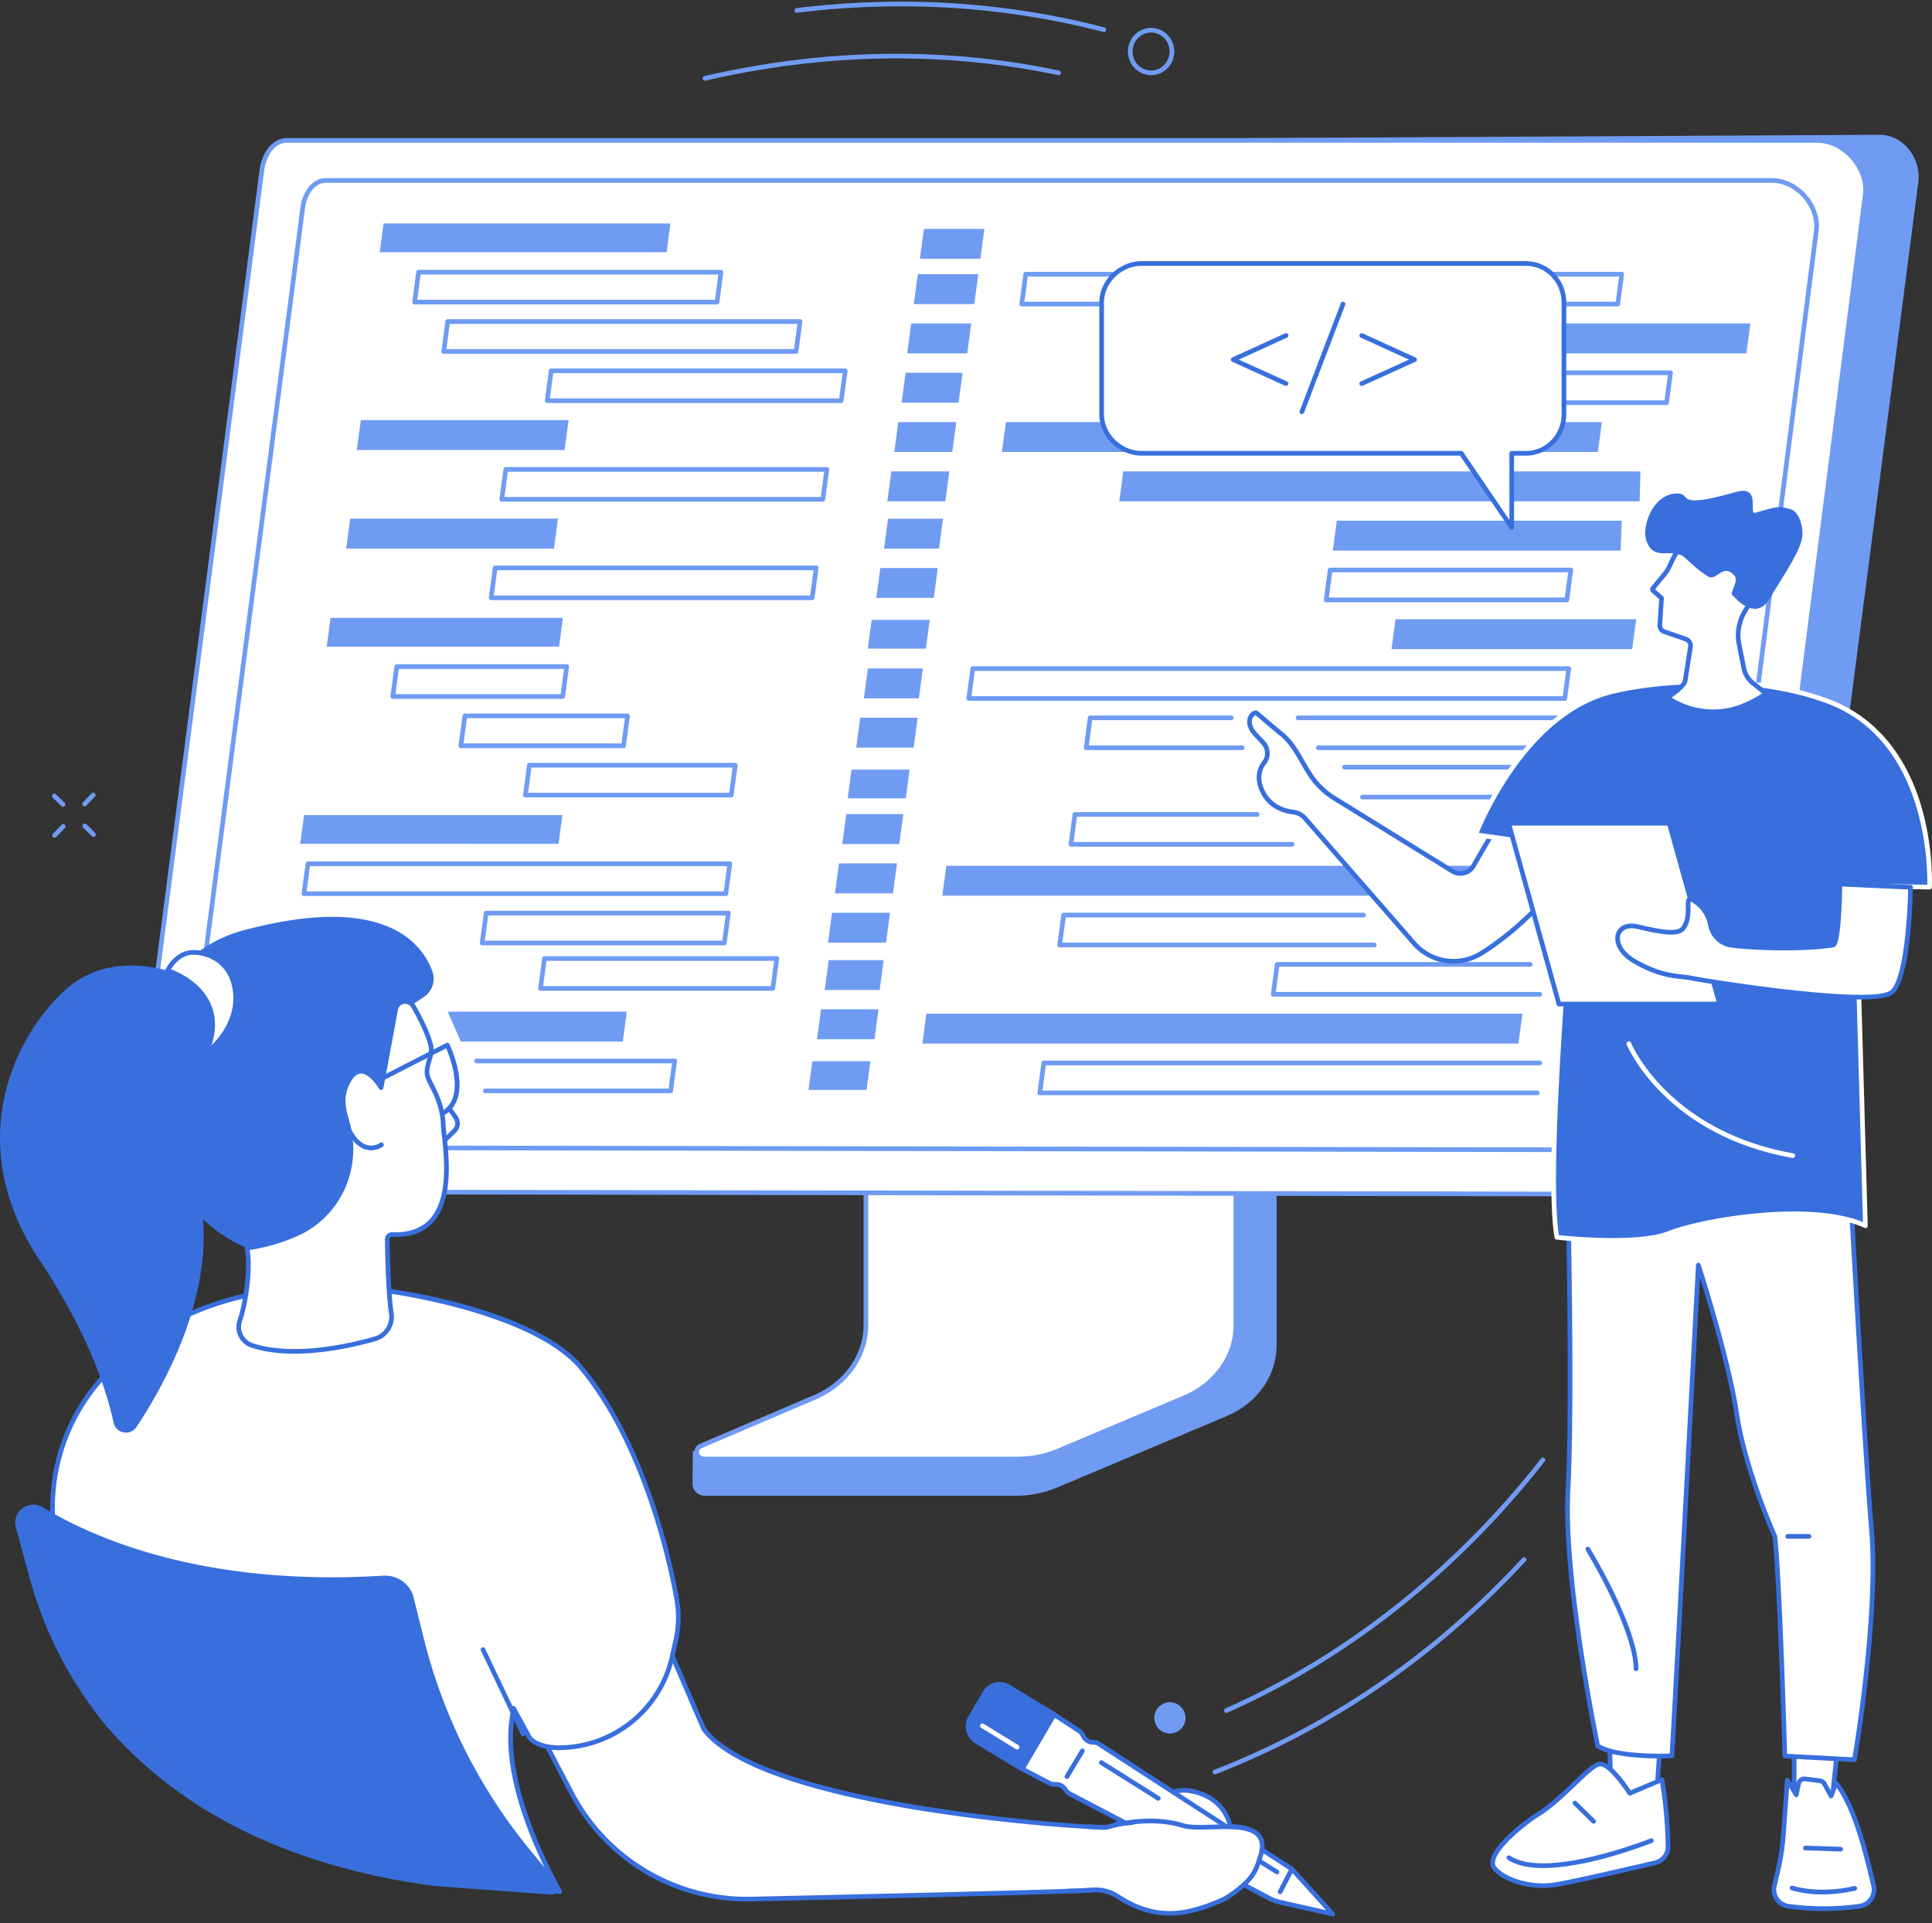 <svg xmlns="http://www.w3.org/2000/svg" width="230" height="229" fill="none"><rect width="100%" height="100%" fill="#333333" stroke="none"/><g clip-path="url(#a)"><path fill="#709BF2" d="m151.515 122.516-43.634.274c-.283 0-.376.263-.376.516v37.16c0 3.558-24.792 12.801-25.034 12.332l-.03 3.932c0 .732.641 1.381 1.462 1.381h37.14c1.698 0 3.375-.38 4.912-1.024l20.114-8.478c3.621-1.526 5.905-4.804 5.905-8.38v-37.198c0-.252-.177-.515-.461-.515h.002Z"/><path fill="#fff" d="M103.086 120.623v37.168c0 3.664-2.357 7.002-6.057 8.584l-13.57 5.797c-.886.379-.584 1.568.399 1.568h37.282c1.677 0 3.332-.332 4.848-.971l15.035-6.335c3.729-1.572 6.108-4.924 6.108-8.606v-37.205c0-.152-.139-.275-.309-.275h-43.428c-.17 0-.308.123-.308.275Z"/><path fill="#709BF2" d="M121.14 174.018H83.858c-.689 0-1.09-.452-1.18-.901-.102-.502.168-.984.673-1.201l13.57-5.797c3.577-1.529 5.888-4.797 5.888-8.328v-37.168c0-.305.263-.553.587-.553h43.427c.324 0 .586.248.586.553v37.206c0 3.776-2.464 7.254-6.278 8.862l-15.033 6.335a12.87 12.87 0 0 1-4.957.992h-.001Zm-17.777-53.383v37.157c0 3.754-2.443 7.224-6.226 8.84l-13.57 5.797c-.267.115-.398.33-.347.578.044.211.236.456.636.456h37.283c1.629 0 3.268-.327 4.741-.948l15.033-6.336c3.607-1.52 5.939-4.798 5.939-8.349v-37.202h-43.459a.05.05 0 0 0-.031.009l.001-.002Z"/><path fill="#709BF2" d="m21.521 141.926 188.074.422c1.647 0 3.287-1.239 3.496-2.876l15.282-117.797c.364-2.855-1.844-5.694-4.68-5.623l-185.892.983-16.278 124.889-.002.002Z"/><path fill="#fff" d="M216.306 16.719c3.236 0 6.158 3.283 5.743 6.503l-14.837 115.96c-.21 1.637-1.961 3.023-3.607 3.023l-184.744-.301c-1.973 0-3.29-1.639-3.04-3.603L31.189 20.192c.21-1.637 1.292-3.473 2.937-3.473h182.181Z"/><path fill="#709BF2" d="m203.605 142.484-184.745-.3c-.996 0-1.889-.39-2.51-1.098-.647-.736-.94-1.763-.804-2.818L30.912 20.157c.232-1.802 1.436-3.716 3.213-3.716h182.181c1.633 0 3.26.787 4.465 2.157 1.193 1.358 1.76 3.058 1.553 4.66l-14.837 115.96c-.224 1.739-2.037 3.265-3.882 3.265v.001ZM34.125 16.997c-1.46 0-2.461 1.665-2.663 3.23L16.096 138.339c-.117.909.121 1.755.671 2.38.516.586 1.259.909 2.094.909l184.745.3c1.556 0 3.144-1.325 3.331-2.78l14.837-115.96c.185-1.446-.331-2.984-1.42-4.223-1.1-1.25-2.574-1.968-4.048-1.968H34.125v.001Z"/><path fill="#709BF2" d="m199.259 137.208-174.551-.277c-.923 0-1.75-.361-2.325-1.018-.6-.681-.87-1.633-.746-2.61L35.773 24.644c.214-1.665 1.33-3.437 2.977-3.437h172.194c1.509 0 3.012.726 4.125 1.992 1.103 1.255 1.626 2.823 1.435 4.305l-13.65 106.68c-.208 1.611-1.887 3.024-3.594 3.024h-.001ZM38.75 21.764c-1.329 0-2.243 1.521-2.427 2.953L22.187 133.376c-.107.831.111 1.602.611 2.171.47.535 1.148.83 1.91.83l174.551.277c1.421 0 2.872-1.21 3.042-2.54l13.651-106.68c.17-1.323-.304-2.732-1.301-3.867-1.007-1.146-2.359-1.803-3.708-1.803H38.75Z"/><path fill="#709BF2" d="M192.591 36.488h-70.954a.281.281 0 0 1-.209-.095.28.28 0 0 1-.066-.22l.478-3.561a.277.277 0 0 1 .275-.24h70.954a.28.28 0 0 1 .209.094.28.28 0 0 1 .066.22l-.478 3.561a.277.277 0 0 1-.275.24Zm-70.637-.556h70.394l.404-3.005h-70.394l-.404 3.005Zm85.949 6.148h-72.292l.478-3.56h72.292l-.478 3.56Zm-9.506 6.15h-37.365a.28.28 0 0 1-.209-.095.273.273 0 0 1-.066-.22l.478-3.561a.276.276 0 0 1 .275-.24h37.365a.28.28 0 0 1 .209.094c.053.06.078.14.066.22l-.478 3.561a.276.276 0 0 1-.275.24Zm-37.048-.556h36.806l.403-3.005h-36.806l-.403 3.005Zm24.935 35.778H115.33a.283.283 0 0 1-.209-.094.28.28 0 0 1-.066-.22l.478-3.562a.277.277 0 0 1 .275-.24h70.954a.28.28 0 0 1 .209.095c.053.06.078.14.066.22l-.478 3.56a.276.276 0 0 1-.275.241Zm-70.635-.555h70.393l.403-3.005h-70.393l-.403 3.005Zm32.242 6.423h-18.588a.281.281 0 0 1-.209-.095.28.28 0 0 1-.066-.22l.478-3.561a.277.277 0 0 1 .275-.24h16.815a.278.278 0 0 1 0 .555h-16.572l-.403 3.005h18.27a.278.278 0 1 1 0 .556Zm53.705 0h-44.651a.278.278 0 0 1 0-.556h44.408l.404-3.005h-47.222a.278.278 0 0 1 0-.556h47.539a.28.28 0 0 1 .209.095.28.28 0 0 1 .066.22l-.478 3.561a.276.276 0 0 1-.275.24Zm-.789 5.87h-38.618a.278.278 0 0 1 0-.555h38.375l.403-3.005h-40.904a.278.278 0 0 1 0-.556h41.222a.28.28 0 0 1 .275.315l-.478 3.561a.277.277 0 0 1-.275.24Zm-46.982 5.63h-26.334a.276.276 0 0 1-.275-.316l.477-3.56a.278.278 0 0 1 .276-.24h21.673a.278.278 0 1 1 0 .555h-21.431l-.403 3.005h26.017a.278.278 0 0 1 0 .556Zm36.401-46.998h-70.953l.478-3.56h70.954l-.479 3.56Zm4.969 5.872h-61.949l.478-3.561h61.564l-.093 3.56Zm-8.668 12.016h-28.65a.283.283 0 0 1-.209-.094.28.28 0 0 1-.066-.221l.478-3.56a.277.277 0 0 1 .275-.241h28.649c.08 0 .156.035.21.094a.28.28 0 0 1 .066.221l-.478 3.56a.277.277 0 0 1-.275.241Zm-28.332-.555h28.089l.403-3.006h-28.089l-.403 3.005Zm36.108 6.143h-28.649l.478-3.56h28.649l-.478 3.56Zm-1.378-11.735h-34.259l.478-3.56h33.923l-.142 3.56Zm-9.795 41.092h-70.952l.478-3.561h70.952l-.478 3.561Zm-19.525 6.149h-37.456a.28.28 0 0 1-.275-.315l.478-3.561a.276.276 0 0 1 .275-.24h35.703a.277.277 0 1 1 0 .555h-35.461l-.403 3.005h37.139a.278.278 0 0 1 0 .556Zm19.705 5.871h-31.739a.28.28 0 0 1-.275-.315l.478-3.561a.276.276 0 0 1 .275-.24h30.128a.277.277 0 1 1 0 .555h-29.886l-.403 3.005h31.422a.278.278 0 0 1 0 .556Zm-2.546 5.593h-70.953l.478-3.561h70.953l-.478 3.561Zm2.262 6.145h-59.242a.286.286 0 0 1-.21-.094.276.276 0 0 1-.065-.221l.477-3.561a.277.277 0 0 1 .276-.24h59.048a.278.278 0 0 1 0 .556h-58.805l-.403 3.005h58.925a.278.278 0 0 1 0 .555h-.001Zm-72.804-53.179h-6.911l.459-3.421h6.912l-.46 3.42Zm5.769-41.024h-7.204l.478-3.562h7.204l-.478 3.561Zm.725-5.395h-7.204l.479-3.561h7.203l-.478 3.56Zm-1.568 11.265H108l.478-3.56h7.148l-.478 3.56Zm-1.031 5.871h-6.785l.478-3.56h6.785l-.478 3.56Zm-.751 5.87h-6.907l.478-3.56h6.907l-.478 3.56Zm-.826 5.873h-6.907l.479-3.561h6.906l-.478 3.56Zm-1.373 11.502h-6.845l.479-3.56h6.844l-.478 3.56Zm.617-5.87h-6.544l.478-3.56h6.544l-.478 3.56Zm-3.956 29.738h-6.912l.459-3.42h6.912l-.459 3.42Zm.944-6.034h-6.844l.478-3.561h6.844l-.478 3.56Zm.617-5.872h-6.543l.478-3.56h6.543l-.478 3.56Zm-6.225 46.629h-6.912l.46-3.42h6.911l-.459 3.42Zm3.892-29.281h-6.785l.48-3.56h6.785l-.48 3.56Zm-.75 5.871H99.4l.478-3.561h6.907l-.479 3.561Zm-.825 5.871h-6.907l.478-3.56h6.907l-.478 3.56Zm-1.373 11.504h-6.844l.478-3.561h6.844l-.478 3.561Zm.617-5.868h-6.543l.478-3.56h6.543l-.478 3.56ZM79.356 30.035H45.2l.46-3.422h34.154l-.46 3.422Zm6.001 6.218H49.354a.278.278 0 0 1-.275-.315l.478-3.56a.277.277 0 0 1 .275-.241h36.003a.278.278 0 0 1 .275.315l-.478 3.56a.277.277 0 0 1-.275.241Zm-35.686-.556h35.443l.403-3.005H50.075l-.404 3.005Zm45.097 6.427H52.823a.278.278 0 0 1-.275-.315l.477-3.56a.277.277 0 0 1 .276-.241h41.945a.28.28 0 0 1 .275.315l-.478 3.56a.277.277 0 0 1-.275.241ZM53.14 41.57h41.385l.403-3.006H53.543l-.403 3.006Zm47.004 6.422H65.141a.28.28 0 0 1-.275-.316l.478-3.56a.277.277 0 0 1 .275-.241h35.003a.278.278 0 0 1 .275.315l-.478 3.561a.276.276 0 0 1-.275.24Zm-34.684-.556h34.443l.403-3.005H65.863l-.403 3.005Zm1.097 29.562H38.893l.459-3.42h27.664l-.459 3.42Zm.431 6.216h-20.23a.278.278 0 0 1-.275-.315l.478-3.56a.277.277 0 0 1 .275-.241h20.23a.278.278 0 0 1 .275.315l-.478 3.56a.277.277 0 0 1-.275.241Zm-19.912-.556h19.67l.403-3.005h-19.67l-.403 3.005Zm27.156 6.427H54.866a.278.278 0 0 1-.275-.315l.477-3.56a.277.277 0 0 1 .276-.241H74.71a.278.278 0 0 1 .275.315l-.478 3.56a.277.277 0 0 1-.275.241Zm-19.049-.555h18.806l.403-3.006H55.586l-.403 3.005Zm31.871 6.426H62.547a.278.278 0 0 1-.275-.315l.478-3.56a.277.277 0 0 1 .275-.241h24.507a.28.28 0 0 1 .275.315l-.478 3.56a.277.277 0 0 1-.275.241Zm-24.19-.555h23.947l.404-3.005H63.268l-.403 3.005Zm4.35-40.817H42.478l.48-3.56h24.734l-.478 3.56Zm30.742 6.15h-38.22a.278.278 0 0 1-.275-.315l.479-3.561a.277.277 0 0 1 .275-.24h38.22a.278.278 0 0 1 .275.315l-.479 3.56a.277.277 0 0 1-.275.24Zm-37.902-.556h37.66l.403-3.005h-37.66l-.403 3.005Zm5.894 6.141H41.213l.478-3.561h24.734l-.477 3.56Zm30.741 6.145h-38.22a.278.278 0 0 1-.275-.315l.478-3.56a.277.277 0 0 1 .275-.241h38.22a.278.278 0 0 1 .275.315l-.478 3.56a.277.277 0 0 1-.275.241Zm-37.902-.556h37.66l.402-3.005H59.19l-.403 3.005Zm7.706 29.571H35.739l.46-3.42h30.755l-.46 3.42Zm19.911 6.219H36.182a.278.278 0 0 1-.275-.315l.478-3.561a.277.277 0 0 1 .275-.24h50.222a.28.28 0 0 1 .275.315l-.478 3.561a.277.277 0 0 1-.275.24Zm-49.905-.555h49.663l.403-3.005H36.903l-.404 3.005Zm49.733 6.427H57.4a.28.28 0 0 1-.275-.316l.478-3.56a.277.277 0 0 1 .275-.241H86.71a.28.28 0 0 1 .275.315l-.478 3.561a.278.278 0 0 1-.275.241Zm-28.514-.556H85.99l.403-3.005H58.121l-.404 3.005Zm16.422 12.014H54.858l-1.56-3.559h21.32l-.478 3.559Zm17.859-6.052H64.344a.28.28 0 0 1-.275-.315l.478-3.561a.278.278 0 0 1 .275-.241h27.655a.28.28 0 0 1 .275.316l-.478 3.56a.277.277 0 0 1-.275.241Zm-27.339-.556h27.095l.403-3.005H65.064l-.404 3.005Zm15.182 12.759H57.774a.278.278 0 0 1 0-.556h21.824l.404-3.005H56.748a.278.278 0 0 1 0-.556H80.32a.279.279 0 0 1 .275.316l-.478 3.56a.277.277 0 0 1-.275.241Z"/><path fill="#fff" d="m218.743 208.236-.692 6.651-4.463.527v-7.887l5.155.709Z"/><path fill="#386FDD" d="M213.588 215.691a.28.28 0 0 1-.184-.07.274.274 0 0 1-.093-.208v-7.885a.277.277 0 0 1 .314-.275l5.156.707c.148.02.254.155.238.304l-.694 6.651a.276.276 0 0 1-.244.247l-4.463.527-.032.002h.002Zm.278-7.845v7.255l3.932-.465.642-6.162-4.574-.628Z"/><path fill="#fff" d="M212.885 226.989c1.861.264 4.912.496 8.494-.004a2.007 2.007 0 0 0 1.666-2.467c-.788-3.228-2.147-9.354-4.479-12.193l-.579 1.54-.8-1.449a.71.71 0 0 0-.53-.362l-1.753-.224a.707.707 0 0 0-.781.561l-.279 1.335-1.068-1.75-.474 6.54a27.29 27.29 0 0 1-.629 4.16l-.478 2.063c-.143 1.09.61 2.098 1.69 2.251v-.001Z"/><path fill="#386FDD" d="M217.105 227.559a30.54 30.54 0 0 1-4.258-.294c-1.225-.174-2.089-1.324-1.927-2.562l.483-2.089a27.15 27.15 0 0 0 .622-4.118l.474-6.54a.278.278 0 0 1 .514-.124l.704 1.152.135-.649a.991.991 0 0 1 1.089-.78l1.753.223c.31.04.586.228.738.502l.509.922.367-.975a.277.277 0 0 1 .475-.079c2.213 2.695 3.559 8.273 4.365 11.606l.169.699a2.293 2.293 0 0 1-.33 1.83 2.278 2.278 0 0 1-1.568.978 31.189 31.189 0 0 1-4.313.298h-.001Zm-4.115-14.698-.412 5.675a27.486 27.486 0 0 1-.635 4.202l-.478 2.063a1.726 1.726 0 0 0 1.459 1.913c1.898.269 4.898.487 8.416-.004a1.732 1.732 0 0 0 1.434-2.127l-.169-.7c-.755-3.131-1.996-8.269-3.956-10.994l-.403 1.073a.276.276 0 0 1-.24.179.276.276 0 0 1-.263-.143l-.8-1.449a.428.428 0 0 0-.322-.219l-1.753-.224a.432.432 0 0 0-.475.342l-.279 1.336a.277.277 0 0 1-.508.087l-.617-1.012.001.002Z"/><path fill="#386FDD" d="M216.966 225.583c-2.269 0-3.65-.486-3.734-.517a.278.278 0 0 1 .188-.522c.03.011 2.976 1.04 7.324.042a.277.277 0 0 1 .124.541c-1.48.34-2.797.455-3.902.455v.001Zm2.155-5.11h-.01l-4.183-.14a.276.276 0 0 1-.268-.286.28.28 0 0 1 .287-.269l4.183.139a.278.278 0 0 1-.01.556h.001Z"/><path fill="#fff" d="m197.84 204.695-.669 9.706h-5.37l-.25-9.706h6.289Z"/><path fill="#386FDD" d="M197.17 214.678h-5.371a.278.278 0 0 1-.277-.27l-.25-9.706a.274.274 0 0 1 .277-.284h6.288a.276.276 0 0 1 .277.296l-.669 9.706a.277.277 0 0 1-.277.259l.002-.001Zm-5.099-.556h4.84l.631-9.15h-5.707l.236 9.15Z"/><path fill="#fff" d="M198.575 219.878a1.95 1.95 0 0 1-1.496 1.933c-3.087.724-10.042 2.336-12.026 2.633-2.575.387-5.739-.408-7.1-1.926-1.36-1.517 3.047-5.14 5.138-6.458 3.107-1.959 6.092-5.829 7.344-6.003 1.252-.175 3.588 3.485 3.588 3.485l3.819-1.616s.666 3.298.735 7.954l-.002-.002Z"/><path fill="#386FDD" d="M183.706 224.82c-2.368 0-4.807-.83-5.961-2.116-.267-.298-.371-.669-.31-1.105.266-1.909 3.825-4.714 5.506-5.775 1.526-.961 3.008-2.377 4.314-3.626 1.407-1.345 2.424-2.317 3.14-2.416 1.254-.176 3.125 2.492 3.731 3.412l3.605-1.525a.283.283 0 0 1 .238.01.285.285 0 0 1 .143.191c.006.033.671 3.376.739 8.005a2.238 2.238 0 0 1-1.711 2.206c-2.955.693-10.046 2.338-12.049 2.638a9.368 9.368 0 0 1-1.387.101h.002Zm6.822-14.493a.51.51 0 0 0-.057.004c-.539.075-1.653 1.14-2.833 2.268-1.326 1.267-2.828 2.703-4.402 3.695-1.721 1.085-5.028 3.778-5.252 5.381-.038.269.018.485.174.657 1.27 1.415 4.279 2.222 6.852 1.836 1.983-.298 9.055-1.937 12.004-2.629a1.681 1.681 0 0 0 1.282-1.658c-.055-3.736-.502-6.617-.667-7.568l-3.5 1.482a.281.281 0 0 1-.343-.106c-.907-1.42-2.493-3.363-3.258-3.363v.001Z"/><path fill="#386FDD" d="M183.743 222.439c-1.679 0-3.18-.277-4.264-.987a.279.279 0 0 1-.08-.385.277.277 0 0 1 .385-.08c3.983 2.613 14.598-1.253 16.685-2.054a.278.278 0 1 1 .199.518c-2.203.846-8.25 2.988-12.923 2.988h-.002Zm5.968-5.278a.274.274 0 0 1-.194-.079l-2.224-2.181a.277.277 0 1 1 .388-.396l2.224 2.181a.276.276 0 0 1-.194.475Z"/><path fill="#fff" d="M220.268 141.424s1.664 30.34 2.535 40.813c.871 10.473-2.036 27.309-2.036 27.309l-8.29-.439s-.567-20.47-1.184-26.154c0 0-3.501-7.705-4.539-14.578-1.038-6.872-4.573-17.729-4.573-17.729s-2.87 54.184-3.148 58.44c0 0-6.5.292-8.831-1.186 0 0-4.13-19.757-3.536-30.506.592-10.749-.059-37.456-.059-37.456l33.661 1.486Z"/><path fill="#386FDD" d="M220.767 209.823h-.015l-8.289-.438a.278.278 0 0 1-.263-.27c-.005-.204-.571-20.419-1.177-26.087-.278-.622-3.55-8.039-4.542-14.611-.798-5.289-3.111-13.036-4.103-16.228-.469 8.843-2.819 53.109-3.067 56.917a.279.279 0 0 1-.265.259c-.27.012-6.614.277-8.992-1.229a.276.276 0 0 1-.123-.178c-.041-.198-4.13-19.916-3.542-30.578.585-10.615-.053-37.168-.059-37.434a.28.28 0 0 1 .29-.286l33.661 1.487a.277.277 0 0 1 .265.262c.017.303 1.674 30.457 2.534 40.806.864 10.389-2.01 27.211-2.04 27.38a.28.28 0 0 1-.274.231l.001-.003Zm-8.019-.98 7.786.412c.35-2.108 2.794-17.359 1.993-26.995-.819-9.853-2.36-37.626-2.522-40.57l-33.112-1.463c.068 2.964.604 27.153.051 37.182-.56 10.16 3.168 28.659 3.507 30.316 2.049 1.192 7.137 1.124 8.322 1.091.353-5.729 3.103-57.652 3.132-58.186a.278.278 0 0 1 .542-.071c.034.109 3.553 10.957 4.583 17.773 1.019 6.754 4.483 14.429 4.517 14.505a.315.315 0 0 1 .023.085c.573 5.286 1.11 23.536 1.179 25.921h-.001Z"/><path fill="#386FDD" d="M215.355 183.228h-2.534a.278.278 0 0 1 0-.556h2.534a.278.278 0 0 1 0 .556Zm-20.584 15.758a.278.278 0 0 1-.278-.273c-.088-4.863-5.644-14.006-5.7-14.098a.28.28 0 0 1 .092-.383.277.277 0 0 1 .381.092c.232.38 5.692 9.364 5.782 14.378a.278.278 0 0 1-.272.283h-.005v.001Z"/><path fill="#fff" d="M181.498 93.43c-.459-.037-4.279 6.528-6.077 9.662a1.805 1.805 0 0 1-2.52.643l-14.047-8.68a9.244 9.244 0 0 1-2.871-2.787c-1.173-1.79-1.871-3.608-3.442-4.879-1.277-1.034-2.57-2.183-2.957-2.483-.242-.188-1.369.614-.52 2.04.26.437 1.234 1.325 1.502 1.728.426.642.426 1.498-.047 2.106-.504.648-.925 1.687-.359 3.134.837 2.138 2.735 2.667 3.809 2.792.54.062 1.036.324 1.394.735l12.962 14.867a6.25 6.25 0 0 0 7.979 1.235c4.214-2.576 9.64-7.769 13.548-14.333l-8.352-5.782-.002.001Z"/><path fill="#386FDD" d="M173.043 114.742a6.532 6.532 0 0 1-4.929-2.25l-12.963-14.868a1.892 1.892 0 0 0-1.216-.641c-1.124-.13-3.143-.688-4.035-2.967-.622-1.59-.127-2.73.398-3.405.392-.505.407-1.22.035-1.783-.111-.167-.387-.46-.656-.742-.343-.363-.698-.737-.854-.998-.614-1.032-.316-1.854.125-2.245.281-.25.605-.312.804-.157.167.13.493.408.906.76a96.876 96.876 0 0 0 2.056 1.725c1.15.93 1.837 2.126 2.566 3.391.292.509.595 1.035.933 1.552a9.021 9.021 0 0 0 2.786 2.703l14.046 8.68c.356.221.776.286 1.18.182.406-.103.746-.361.955-.726 5.648-9.855 6.06-9.822 6.339-9.802a.28.28 0 0 1 .136.049l8.352 5.782a.28.28 0 0 1 .081.371c-4.203 7.057-9.804 12.081-13.644 14.428a6.505 6.505 0 0 1-3.403.962l.002-.001Zm-23.58-29.578a.715.715 0 0 0-.33.335c-.128.25-.204.68.168 1.305.125.208.472.575.78.9.297.313.578.61.715.816.503.762.479 1.739-.06 2.431-.634.816-.743 1.78-.319 2.86.786 2.008 2.581 2.502 3.582 2.618.608.07 1.166.365 1.571.829l12.962 14.867a5.962 5.962 0 0 0 7.624 1.18c3.742-2.289 9.187-7.163 13.322-14.015l-7.985-5.528c-.493.506-2.241 3.203-5.83 9.468a2.08 2.08 0 0 1-1.3.989 2.063 2.063 0 0 1-1.608-.248l-14.046-8.68a9.59 9.59 0 0 1-2.959-2.872 30.785 30.785 0 0 1-.951-1.58c-.701-1.218-1.363-2.37-2.433-3.236-.746-.603-1.51-1.257-2.068-1.734a42.83 42.83 0 0 0-.836-.706l.001.001Z"/><path fill="#386FDD" d="M229.708 105.637s.934-17.285-12.12-22.14c-10.108-3.76-23.016-2.138-27.061-.734-9.96 3.459-14.863 16.632-14.863 16.632l11.673 1.647s-3.519 37.848-1.993 46.289c0 0 9.394 1.104 13.378-.477s17.085-3.797 23.347-.897l-1.138-40.482 8.775.162h.002Z"/><path fill="#fff" d="M191.974 147.989c-3.351 0-6.44-.355-6.66-.382a.277.277 0 0 1-.242-.226c-1.465-8.107 1.63-42.451 1.966-46.101l-11.412-1.61a.278.278 0 0 1-.221-.372c.05-.134 5.063-13.335 15.032-16.796 4.416-1.533 17.352-2.946 27.249.735 5.423 2.017 9.27 6.538 11.125 13.074 1.394 4.917 1.176 9.296 1.175 9.341a.28.28 0 0 1-.278.263h-.005l-8.485-.157 1.13 40.191a.28.28 0 0 1-.124.241.28.28 0 0 1-.27.02c-6.252-2.895-19.21-.652-23.129.903-1.709.678-4.354.876-6.852.876h.001Zm-6.39-.911c1.394.148 9.487.927 13.038-.482 3.9-1.548 16.629-3.757 23.16-1.069l-1.126-40.045a.278.278 0 0 1 .079-.203.307.307 0 0 1 .203-.082l8.501.157c.043-2.197-.119-17.197-11.946-21.597-9.766-3.633-22.522-2.242-26.873-.73-8.86 3.075-13.733 14.106-14.566 16.142l11.323 1.598a.278.278 0 0 1 .238.301c-.035.375-3.443 37.312-2.03 46.01h-.001Z"/><path fill="#fff" d="M213.438 137.891c-.016 0-.032-.002-.049-.004-15.237-2.714-19.694-13.402-19.738-13.509a.278.278 0 0 1 .515-.208c.043.104 4.399 10.512 19.321 13.169a.279.279 0 0 1-.048.552h-.001Zm-27.851-18.333h19.125l-5.991-21.523h-19.123l5.989 21.523Z"/><path fill="#386FDD" d="M204.713 119.838h-19.125a.28.28 0 0 1-.268-.203l-5.989-21.525a.275.275 0 0 1 .046-.242.275.275 0 0 1 .221-.11h19.125c.125 0 .234.083.268.203l5.989 21.524a.278.278 0 0 1-.267.353Zm-18.915-.556h18.549l-5.836-20.968h-18.548l5.835 20.968Z"/><path fill="#fff" d="m227.442 105.656-8.41-.383s-.064 7.136-.822 7.264c-2.703.454-8.365.477-12.05.029-1.283-.156-2.299-1.145-2.54-2.425-.182-.965-.702-2.1-2.019-2.918-1.273-.79-.017 1.695-1.209 3.294-.639.86-2.664.479-5.425-.165-2.762-.644-3.463 2.328-.369 4.125 3.356 1.949 5.487 1.729 6.557 1.957 2.131.455 20.975 3.43 23.884 1.838 2.246-1.231 2.402-12.615 2.402-12.615l.001-.001Z"/><path fill="#386FDD" d="M221.383 119.016c-6.721 0-19.219-2.085-20.284-2.312a7.993 7.993 0 0 0-.804-.106c-1.253-.128-3.146-.321-5.834-1.882-1.948-1.132-2.426-2.683-2.045-3.645.281-.709 1.115-1.342 2.615-.993 2.489.582 4.595 1.003 5.14.271.532-.715.524-1.659.518-2.348-.005-.568-.009-.979.296-1.151.257-.144.558.008.762.133 1.156.717 1.898 1.79 2.146 3.103.222 1.176 1.146 2.059 2.301 2.2 3.631.441 9.188.431 11.93-.02.356-.435.603-3.941.631-6.998 0-.076.032-.147.087-.199a.27.27 0 0 1 .203-.076l8.41.382a.277.277 0 0 1 .265.282c-.016 1.182-.225 11.583-2.546 12.855-.656.359-2.024.503-3.789.503l-.002.001Zm-27.141-8.478c-.643 0-1.122.26-1.311.738-.296.747.143 1.992 1.807 2.959 2.587 1.501 4.408 1.688 5.613 1.81.332.034.619.063.862.115 2.172.463 20.901 3.393 23.693 1.865 1.679-.92 2.187-8.803 2.254-12.106l-7.854-.357a78.99 78.99 0 0 1-.123 3.31c-.217 3.525-.576 3.878-.927 3.936-2.77.465-8.437.48-12.129.03-1.395-.169-2.513-1.235-2.779-2.649-.222-1.172-.858-2.092-1.892-2.733a1.06 1.06 0 0 0-.187-.096c-.03.128-.027.417-.025.636.006.724.015 1.819-.628 2.684-.748 1.006-2.839.609-5.712-.061a2.908 2.908 0 0 0-.662-.081Z"/><path fill="#fff" d="M198.48 83.072s2.178-1.34 2.156-2.125l.621-4.026a.851.851 0 0 0-.564-.82l-2.575-.884a.784.784 0 0 1-.518-.793l.2-3.2-1.009-.894a.196.196 0 0 1-.021-.272l1.594-1.945c.522-.736 1.044-2.493 1.471-2.373 0 0 9.085-1.05 9.527 3.535a2.783 2.783 0 0 1-.52 1.869l-.804 1.135c-.808 1.14-1.234 2.538-1.09 3.934.029.29.407 2.16.659 3.396a2.971 2.971 0 0 0 1.097 1.76c.709.547 1.573 1.243 1.432 1.29 0 0-1.005.74-2.593 1.395-2.821 1.164-6.029.874-8.635-.718l-.432-.264h.004Z"/><path fill="#386FDD" d="M203.962 85.037a9.966 9.966 0 0 1-5.194-1.464l-.432-.264a.277.277 0 0 1-.001-.474c.982-.605 2.035-1.496 2.024-1.881 0-.016 0-.034.004-.05l.618-4.004a.572.572 0 0 0-.378-.537l-2.573-.885a1.067 1.067 0 0 1-.704-1.072l.191-3.064-.907-.805a.474.474 0 0 1-.052-.658l1.594-1.945c.171-.241.365-.657.551-1.059.384-.825.693-1.482 1.148-1.419.588-.063 5.991-.582 8.519 1.463.754.61 1.182 1.393 1.273 2.326a3.055 3.055 0 0 1-.57 2.057l-.804 1.135c-.803 1.133-1.173 2.463-1.041 3.745.013.121.115.72.656 3.368.13.635.483 1.202.995 1.596 1.604 1.237 1.584 1.352 1.552 1.541a.31.31 0 0 1-.124.19c-.043.032-1.052.768-2.653 1.43a9.677 9.677 0 0 1-3.689.726l-.003.004Zm-4.96-1.973.055.034c2.544 1.554 5.678 1.816 8.384.698a14.179 14.179 0 0 0 2.314-1.211c-.164-.155-.506-.449-1.216-.996a3.259 3.259 0 0 1-1.2-1.924c-.417-2.038-.64-3.189-.664-3.423-.146-1.417.258-2.882 1.14-4.124l.804-1.135a2.51 2.51 0 0 0 .469-1.682c-.076-.79-.426-1.427-1.069-1.947-2.439-1.974-8.094-1.345-8.15-1.338a.21.21 0 0 1-.056 0c-.154.115-.436.725-.609 1.095-.197.423-.401.862-.614 1.16l-1.557 1.9.951.844a.28.28 0 0 1 .093.226l-.2 3.2a.509.509 0 0 0 .332.513l2.573.884c.458.162.758.6.751 1.088a.239.239 0 0 1-.004.037l-.619 4.005c-.012.719-1.233 1.64-1.912 2.096h.004Z"/><path fill="#386FDD" d="M199.536 58.761c2.07-.106-.548 2.028 7.121-.177 3.054-.878 1.484 2.707 2.277 2.482 2.928-.834 2.828-.809 4.251-.42.942.258 1.543 2.022 1.355 3.337-.247 1.734-2.192 4.487-3.932 7.399-.901 1.508-2.496 1.643-4.427-.6-.205-.239.845-1.644.296-2.25-1.424-1.577-2.057.804-3.207.07-1.104-.706-1.56-1.163-2.727-2.23-1.412-1.29-3.783.72-4.601-2.188-.427-1.514.758-5.276 3.592-5.422h.002Z"/><path fill="#fff" d="M131.773 217.588s.633.003 1.241-.428c1.878-1.333 5.783-4.311 8.45-3.938 4.467.623 4.996 4.274 4.996 4.274s3.768-.139 3.693 2.37c-.057 1.926-1.154 4.373-4.199 5.72-4.153 1.835-8.315 3.234-12.91.222a4.65 4.65 0 0 0-3.011-.752c-2.582.261-41.053 1.091-41.053 1.091-8.8 0-16.874-4.888-20.96-12.69l-8.11-15.482 9.29-25.983 14.569 33.876c7.058 9.644 47.268 11.89 48.002 11.723l.002-.003Z"/><path fill="#386FDD" d="M138.653 227.832c-1.861 0-3.78-.491-5.762-1.79a4.383 4.383 0 0 0-2.83-.707c-2.563.258-39.503 1.057-41.076 1.092a23.874 23.874 0 0 1-21.212-12.84l-8.109-15.481a.278.278 0 0 1-.015-.223l9.29-25.983a.278.278 0 0 1 .517-.017l14.556 33.847c6.84 9.253 46.157 11.781 47.711 11.588.02-.005.028-.005.049-.005a2.09 2.09 0 0 0 1.08-.378l.436-.311c2.105-1.51 5.627-4.037 8.214-3.676 3.944.55 4.964 3.419 5.181 4.271.604.012 2.221.127 3.122 1.024.435.433.645.981.626 1.633-.028.959-.428 4.226-4.365 5.966-2.366 1.047-4.834 1.991-7.413 1.991v-.001Zm-8.173-3.075c.951 0 1.899.284 2.716.819 4.498 2.95 8.548 1.568 12.645-.243 3.639-1.609 4.008-4.598 4.034-5.475.015-.498-.136-.897-.461-1.221-.928-.923-2.923-.863-2.945-.862h-.01a.279.279 0 0 1-.275-.238c-.021-.14-.564-3.454-4.759-4.039-2.365-.329-5.91 2.211-7.815 3.577l-.438.312c-.673.478-1.381.474-1.403.48-.963.054-11.009-.497-21.672-2.185-10.057-1.592-22.828-4.56-26.553-9.651a.284.284 0 0 1-.031-.055l-14.29-33.227-9.011 25.205 8.052 15.374a23.32 23.32 0 0 0 20.714 12.542c.379-.009 38.484-.833 41.025-1.088.158-.016.318-.024.476-.024l.001-.001Z"/><path fill="#fff" d="m121.664 210.624 3.72-6.519 3.055 1.984c.168.11.309.258.409.431l.183.315c.231.396.656.641 1.108.634.245-.002.488.068.697.203l22.712 14.725c.187.12.359.266.508.433l4.59 5.093-6.389-1.445a4.144 4.144 0 0 1-1.003-.369l-23.902-12.507a1.28 1.28 0 0 1-.496-.464l-.03-.05a1.267 1.267 0 0 0-1.081-.606h-.22a1.26 1.26 0 0 1-.585-.142l-3.275-1.713-.001-.003Z"/><path fill="#386FDD" d="M158.645 228.202a.315.315 0 0 1-.061-.006l-6.389-1.445a4.449 4.449 0 0 1-1.071-.394l-23.902-12.508a1.546 1.546 0 0 1-.604-.564l-.03-.049a.993.993 0 0 0-.84-.474h-.231c-.244 0-.489-.061-.708-.175l-3.275-1.713a.278.278 0 0 1-.113-.384l3.72-6.518a.277.277 0 0 1 .392-.095l3.055 1.984c.204.132.377.313.499.524l.183.315a.988.988 0 0 0 .853.497h.031c.294 0 .581.086.831.248l22.712 14.724c.208.135.397.297.563.48l4.59 5.093a.28.28 0 0 1 .034.327.28.28 0 0 1-.24.137l.001-.004Zm-32.896-15.997c.53 0 1.033.282 1.313.74l.03.048a.987.987 0 0 0 .389.364l23.902 12.508c.297.154.611.27.936.344l5.535 1.252-4.004-4.443a2.232 2.232 0 0 0-.453-.386l-22.712-14.724a.923.923 0 0 0-.542-.159h-.019a1.543 1.543 0 0 1-1.333-.773l-.183-.314a.999.999 0 0 0-.321-.338l-2.808-1.824-3.432 6.013 3.02 1.58c.14.073.293.109.454.112h.228Z"/><path fill="#386FDD" d="M152.398 225.553a.28.28 0 0 1-.246-.406l1.364-2.645a.28.28 0 0 1 .375-.12.28.28 0 0 1 .119.375l-1.364 2.645a.279.279 0 0 1-.247.151h-.001Zm-32.304-24.675 5.412 3.274-3.818 6.508-5.412-3.274c-.992-.6-1.332-1.876-.76-2.852l1.747-2.976c.572-.976 1.839-1.28 2.831-.68Z"/><path fill="#386FDD" d="M121.687 210.939c-.05 0-.1-.014-.143-.04l-5.413-3.274c-1.119-.678-1.503-2.127-.855-3.231l1.746-2.976c.31-.528.809-.902 1.404-1.053a2.355 2.355 0 0 1 1.81.277l5.412 3.274a.28.28 0 0 1 .096.379l-3.819 6.508a.28.28 0 0 1-.24.137l.002-.001Zm-2.684-10.091a1.82 1.82 0 0 0-.439.055c-.45.115-.828.398-1.062.796l-1.746 2.977c-.494.843-.197 1.953.663 2.473l5.172 3.128 3.538-6.028-5.178-3.133a1.83 1.83 0 0 0-.948-.268Zm8.013 10.98a.276.276 0 0 1-.237-.421l1.842-3.061a.277.277 0 1 1 .475.286l-1.842 3.062a.276.276 0 0 1-.238.134Zm10.87 2.592a.28.28 0 0 1-.147-.042l-6.777-4.259a.278.278 0 0 1 .295-.471l6.777 4.259a.277.277 0 0 1-.148.513Zm14.129 8.77a.28.28 0 0 1-.147-.043l-2.647-1.649a.276.276 0 0 1-.088-.383.276.276 0 0 1 .382-.088l2.647 1.649a.277.277 0 0 1 .089.383.28.28 0 0 1-.236.131Z"/><path fill="#fff" d="M121.083 208.322c-.05 0-.1-.014-.146-.041l-4.125-2.536a.276.276 0 0 1-.091-.382.277.277 0 0 1 .382-.091l4.125 2.535a.278.278 0 0 1-.145.515Zm10.689 9.269s5.544-.691 9.074-.2c2.75.381 10.887-1.574 9.187 3.695-.366 1.135-.559 1.89-1.567 2.962-.551.585-2.06 1.791-2.914 2.17-4.157 1.838-7.924 2.608-12.523-.416a4.622 4.622 0 0 0-2.996-.743c-.613.063 1.544-7.423 1.739-7.466v-.002Z"/><path fill="#386FDD" d="M139.223 228.107c-2.034 0-4.098-.597-6.346-2.075a4.353 4.353 0 0 0-2.816-.697c-.677.068-2.847.143-2.939.147a.276.276 0 0 1-.286-.268.28.28 0 0 1 .268-.288c.022 0 2.243-.078 2.901-.144a4.915 4.915 0 0 1 3.177.786c4.403 2.894 7.954 2.297 12.259.395.795-.352 2.277-1.527 2.824-2.106.896-.952 1.109-1.62 1.431-2.63l.072-.226c.315-.978.288-1.694-.084-2.191-.826-1.103-3.281-1.033-5.45-.973-1.362.038-2.65.075-3.471-.181-4.188-1.302-8.859.185-8.906.201-.231.053-.834.035-2.249-.061a.278.278 0 1 1 .039-.555c1.229.084 1.924.111 2.065.08.173-.057 4.858-1.551 9.218-.196.733.228 1.976.194 3.291.156 2.302-.065 4.91-.138 5.908 1.195.482.643.539 1.55.168 2.696l-.072.224c-.333 1.044-.575 1.798-1.557 2.842-.574.611-2.122 1.844-3.003 2.234-2.225.983-4.315 1.637-6.442 1.637v-.002Z"/><path fill="#fff" d="M46.526 153.787s17.073 2.264 22.744 9.18c7.18 8.758 10.276 21.772 11.282 27.397.294 1.652.26 3.345-.105 4.984l-.418 1.878c-1.475 6.631-7.517 11.229-14.294 10.875h.34c-1.096-.056-2.694-.419-3.158-1.414l-1.794-3.276-.17 1.181c-1.347 8.715 5.69 20.655 5.69 20.655L46.45 222.52c-10.374-1.043-20.247-5.135-28.167-11.922-4.3-3.686-7.625-7.135-9.06-11.322-2.436-7.112-2.213-9.137-2.896-17.765-.466-5.875 1.257-11.743 4.937-16.343 5.41-6.759 15.823-13.849 35.261-11.381h.002Z"/><path fill="#386FDD" d="M66.643 225.523c-.012 0-.025 0-.037-.003l-20.193-2.727c-10.612-1.066-20.405-5.211-28.31-11.987-3.84-3.29-7.605-6.954-9.143-11.442-2.058-6.01-2.228-8.396-2.638-14.161a411.277 411.277 0 0 0-.273-3.672c-.478-6.04 1.297-11.913 4.999-16.538 5.301-6.623 15.764-13.991 35.512-11.483h.002c.702.093 17.246 2.358 22.92 9.279 7.618 9.291 10.607 23.417 11.342 27.525a12.897 12.897 0 0 1-.105 5.093l-.419 1.879a14.139 14.139 0 0 1-14.58 11.091.275.275 0 0 1-.127-.039c-1.204-.142-2.492-.602-2.928-1.535l-1.385-2.529-.051.355c-1.318 8.522 5.584 20.356 5.653 20.474a.277.277 0 0 1-.239.42Zm-27.683-71.96c-14.7 0-22.982 6.16-27.478 11.777-3.612 4.514-5.345 10.247-4.878 16.145.11 1.378.196 2.588.273 3.677.406 5.714.575 8.078 2.61 14.02 1.494 4.362 5.198 7.961 8.978 11.201 7.818 6.7 17.505 10.8 28.014 11.857l19.647 2.652c-1.321-2.367-6.653-12.531-5.443-20.346l.168-1.178a.278.278 0 0 1 .517-.094l1.794 3.275c.397.85 1.825 1.214 2.929 1.271a.234.234 0 0 1 .075.015 13.59 13.59 0 0 0 13.594-10.673l.418-1.878c.359-1.61.392-3.251.102-4.874-.728-4.074-3.69-18.083-11.223-27.271-5.537-6.752-22.395-9.057-22.565-9.081a59.834 59.834 0 0 0-7.53-.497l-.002.002Z"/><path fill="#386FDD" d="M62.282 206.764a.277.277 0 0 1-.25-.159l-4.782-10.052a.277.277 0 1 1 .501-.238l4.782 10.052a.277.277 0 0 1-.132.37.266.266 0 0 1-.119.028v-.001Zm-13.08-87.207 1.253-.836a2.62 2.62 0 0 0 1.011-3.081c-1.26-3.406-5.851-9.342-22.555-4.834-17.033 4.597-14.02 31.952.49 37.798 14.509 5.846 19.436-24.205 19.436-24.205l.365-4.842Z"/><path fill="#fff" d="M47.11 120.182c.194-1.042 1.581-1.273 2.107-.351 1.274 2.239 1.882 3.798 2.086 4.748.274 1.278-.912 2.558-.274 3.928.638 1.371 1.643 2.923 1.734 5.39.09 2.41 2.53 13.455-6.042 13.106a.584.584 0 0 0-.613.589c.02 1.681.11 6.306.484 8.809a2.74 2.74 0 0 1-1.972 3.036c-3.432.971-9.82 2.336-14.603.78-1.243-.405-1.895-1.768-1.452-2.999.565-1.571 1.355-5.986.837-8.613 0 0 2.863-.283 6.052-1.747 4.9-2.25 7.312-7.729 5.959-12.953-.292-1.124-.922-2.721-.266-4.413 1.693-4.365 4.226.022 4.226.022l1.739-9.329-.003-.003Z"/><path fill="#386FDD" d="M35.058 161.197c-1.774 0-3.537-.2-5.13-.718a2.554 2.554 0 0 1-1.515-1.321 2.6 2.6 0 0 1-.112-2.037c.546-1.52 1.334-5.885.826-8.464a.277.277 0 0 1 .245-.33c.029-.003 2.858-.297 5.964-1.722 4.7-2.159 7.142-7.472 5.805-12.632a19.48 19.48 0 0 0-.13-.474c-.307-1.08-.727-2.559-.125-4.109.519-1.337 1.187-2.046 1.987-2.107.98-.076 1.864.867 2.348 1.513l1.614-8.664a1.397 1.397 0 0 1 1.154-1.135c.591-.1 1.169.174 1.468.698 1.434 2.519 1.941 4.015 2.116 4.827.135.632-.041 1.244-.213 1.836-.203.7-.395 1.361-.081 2.033.106.227.221.457.341.698.597 1.196 1.34 2.683 1.419 4.799.011.293.06.739.117 1.257.3 2.721.858 7.787-1.624 10.449-1.123 1.204-2.747 1.773-4.824 1.687a.311.311 0 0 0-.234.089.297.297 0 0 0-.09.219c.022 1.819.114 6.314.48 8.771a3.023 3.023 0 0 1-2.17 3.344c-2.306.652-5.992 1.494-9.636 1.494v-.001Zm-5.334-12.355c.427 2.733-.34 6.91-.9 8.468a2.047 2.047 0 0 0 1.276 2.641c4.72 1.536 11.073.169 14.44-.783a2.467 2.467 0 0 0 1.773-2.727c-.371-2.49-.465-7.016-.487-8.846a.852.852 0 0 1 .259-.624.88.88 0 0 1 .643-.245c1.91.077 3.387-.431 4.394-1.512 2.308-2.475 1.769-7.377 1.479-10.009a20.65 20.65 0 0 1-.12-1.297c-.073-1.995-.758-3.364-1.36-4.571-.122-.245-.24-.48-.347-.711-.401-.861-.161-1.69.05-2.423.16-.549.31-1.068.204-1.564-.136-.632-.583-2.08-2.056-4.668a.847.847 0 0 0-.892-.425.844.844 0 0 0-.7.689l-1.74 9.33a.28.28 0 0 1-.225.223.28.28 0 0 1-.287-.135c-.307-.528-1.294-1.884-2.215-1.815-.569.043-1.078.634-1.512 1.754-.534 1.377-.16 2.696.14 3.756.05.17.095.332.134.486 1.405 5.421-1.165 11.005-6.11 13.277-2.637 1.211-5.024 1.62-5.843 1.734l.002-.003Zm-7.67-32.507s-8.38-4.004-14.476 1.716c-6.095 5.72-12 18.303-2.856 32.031 5.745 8.626 7.956 15.447 8.805 19.324.284 1.298 1.984 1.623 2.72.517 3.679-5.529 10.393-17.724 7.141-29.184-4.38-15.444-1.333-24.405-1.333-24.405v.001Z"/><path fill="#386FDD" d="M52.784 132.82a.276.276 0 0 1-.237-.134.28.28 0 0 1 .094-.382c2.751-1.652.969-6.32.474-7.474l-7.781 3.977a.278.278 0 0 1-.253-.494l8.042-4.111a.278.278 0 0 1 .377.126c.123.257 2.99 6.312-.572 8.451a.274.274 0 0 1-.144.04v.001Z"/><path fill="#386FDD" d="M53.008 136.012a.277.277 0 0 1-.195-.474l1.096-1.089a.952.952 0 0 0 .103-1.233l-.754-1.054a.277.277 0 0 1 .45-.324l.755 1.055a1.505 1.505 0 0 1-.165 1.951l-1.096 1.089a.277.277 0 0 1-.195.08v-.001Zm-8.827.957c-.18 0-.368-.02-.567-.07-.95-.235-1.764-1.049-2.423-2.414a.28.28 0 0 1 .13-.372.279.279 0 0 1 .37.13c.582 1.206 1.272 1.919 2.05 2.115.836.212 1.51-.265 1.516-.27a.278.278 0 0 1 .327.449 2.546 2.546 0 0 1-1.403.432Z"/><path fill="#fff" d="M19.948 115.577s7.789 2.347 4.6 9.824c0 0 3.597-2.598 3.506-6.656-.09-4.057-3.097-5.379-5.1-5.334-2.005.046-3.007 2.166-3.007 2.166h.002Z"/><path fill="#386FDD" d="M24.547 125.679a.28.28 0 0 1-.255-.387c.906-2.126.984-4.022.231-5.636-1.29-2.766-4.622-3.803-4.656-3.813a.279.279 0 0 1-.17-.385c.043-.093 1.1-2.275 3.25-2.324a5.327 5.327 0 0 1 3.45 1.191c.852.7 1.88 2.035 1.934 4.414.093 4.155-3.47 6.778-3.622 6.888a.277.277 0 0 1-.162.052Zm-4.195-10.256c.918.344 3.508 1.502 4.673 3.994.696 1.49.75 3.183.166 5.047 1.021-1.013 2.646-3.048 2.586-5.713-.039-1.716-.637-3.099-1.731-3.997a4.87 4.87 0 0 0-3.086-1.066c-1.39.032-2.27 1.193-2.606 1.734l-.002.001ZM5.097 179.486c6.427 3.888 19.499 9.431 40.535 8.146a3.526 3.526 0 0 1 3.523 2.275l1.312 5.257a64.058 64.058 0 0 0 12.7 25.207l3.143 3.817a.865.865 0 0 1-.73 1.413l-13.87-1.021c-23.807-3.152-42.305-15.105-48.237-36.879l-1.582-5.807c-.514-1.885 1.535-3.42 3.205-2.409l.001.001Z"/><path fill="#fff" d="M135.947 31.375h45.672c2.585 0 4.563 2.106 4.563 4.695V49.3c0 2.588-1.978 4.68-4.563 4.68h-1.652v8.834l-6.009-8.835h-38.011c-2.585 0-4.801-2.09-4.801-4.68V36.07c0-2.587 2.215-4.694 4.801-4.694Z"/><path fill="#386FDD" d="M179.967 63.092a.279.279 0 0 1-.229-.12l-5.927-8.714h-37.864c-2.752 0-5.078-2.27-5.078-4.958V36.07c0-2.695 2.325-4.972 5.078-4.972h45.672c2.715 0 4.841 2.184 4.841 4.972V49.3c0 2.78-2.126 4.958-4.841 4.958h-1.374v8.557a.279.279 0 0 1-.278.277Zm-44.02-31.439c-2.452 0-4.523 2.022-4.523 4.417V49.3c0 2.386 2.071 4.4 4.523 4.4h38.011c.092 0 .178.046.229.122l5.503 8.09v-7.933c0-.154.124-.278.277-.278h1.652c2.404 0 4.286-1.934 4.286-4.4V36.07c0-2.478-1.884-4.418-4.286-4.418h-45.672Z"/><path fill="#386FDD" d="M153.098 45.957a.267.267 0 0 1-.115-.025l-6.291-2.856a.277.277 0 0 1-.001-.505l6.291-2.873a.277.277 0 1 1 .231.504l-5.735 2.62 5.734 2.604a.278.278 0 0 1-.114.53Zm9.01-.001a.277.277 0 0 1-.115-.53l5.735-2.604-5.736-2.62a.278.278 0 0 1 .232-.505l6.29 2.873a.278.278 0 0 1-.001.506l-6.291 2.855a.267.267 0 0 1-.114.025Zm-7.122 3.353a.279.279 0 0 1-.259-.377l4.897-12.824a.277.277 0 1 1 .518.198l-4.897 12.823a.278.278 0 0 1-.259.18Z"/><path fill="#709BF2" d="M146.003 203.965a.276.276 0 0 1-.254-.166.276.276 0 0 1 .14-.366c14.324-6.351 27.316-16.642 37.572-29.76a.277.277 0 1 1 .436.343c-10.311 13.189-23.375 23.537-37.782 29.925a.279.279 0 0 1-.112.024Zm-1.374 7.323a.278.278 0 0 1-.101-.537c13.78-5.351 26.126-13.836 36.696-25.217a.278.278 0 1 1 .407.377c-10.627 11.444-23.041 19.976-36.901 25.357a.292.292 0 0 1-.101.019v.001ZM83.91 9.61a.278.278 0 0 1-.062-.547c14.343-3.31 28.55-3.533 42.228-.66a.277.277 0 1 1-.115.542c-13.6-2.855-27.727-2.633-41.99.658a.274.274 0 0 1-.062.008h.001Zm47.498-5.799a.262.262 0 0 1-.069-.009c-11.72-3.042-23.987-3.81-36.46-2.286a.278.278 0 0 1-.067-.55C107.355-.57 119.69.203 131.478 3.263a.278.278 0 0 1-.07.547Zm7.865 202.607a1.856 1.856 0 1 0 0-3.715 1.857 1.857 0 0 0 0 3.715ZM10.074 96.018a.278.278 0 0 1-.2-.47l1.022-1.068a.277.277 0 1 1 .4.384l-1.021 1.068a.275.275 0 0 1-.2.086ZM6.5 99.752a.278.278 0 0 1-.2-.47l1.021-1.067a.277.277 0 1 1 .401.383L6.7 99.666a.275.275 0 0 1-.2.086Zm1.002-3.679a.272.272 0 0 1-.195-.08l-1.036-1.021a.278.278 0 0 1 .388-.396l1.037 1.021a.28.28 0 0 1-.195.476Zm3.628 3.578a.272.272 0 0 1-.194-.08L9.9 98.55a.277.277 0 0 1-.002-.393.277.277 0 0 1 .392-.003l1.037 1.021a.28.28 0 0 1-.195.476ZM137.035 8.948a2.763 2.763 0 0 1-2.527-1.683c-.611-1.418.023-3.078 1.413-3.704a2.693 2.693 0 0 1 2.097-.055 2.76 2.76 0 0 1 1.542 1.497c.612 1.418-.022 3.078-1.412 3.704-.356.16-.735.24-1.113.24v.001Zm-.001-5.07c-.301 0-.603.063-.885.192-1.116.5-1.622 1.836-1.13 2.976.24.557.678.982 1.233 1.199a2.142 2.142 0 0 0 1.668-.044c1.115-.5 1.622-1.837 1.13-2.977a2.214 2.214 0 0 0-1.233-1.198 2.166 2.166 0 0 0-.783-.148Z"/></g><defs><clipPath id="a"><path fill="#fff" d="M0 .2h230v228H0z"/></clipPath></defs></svg>